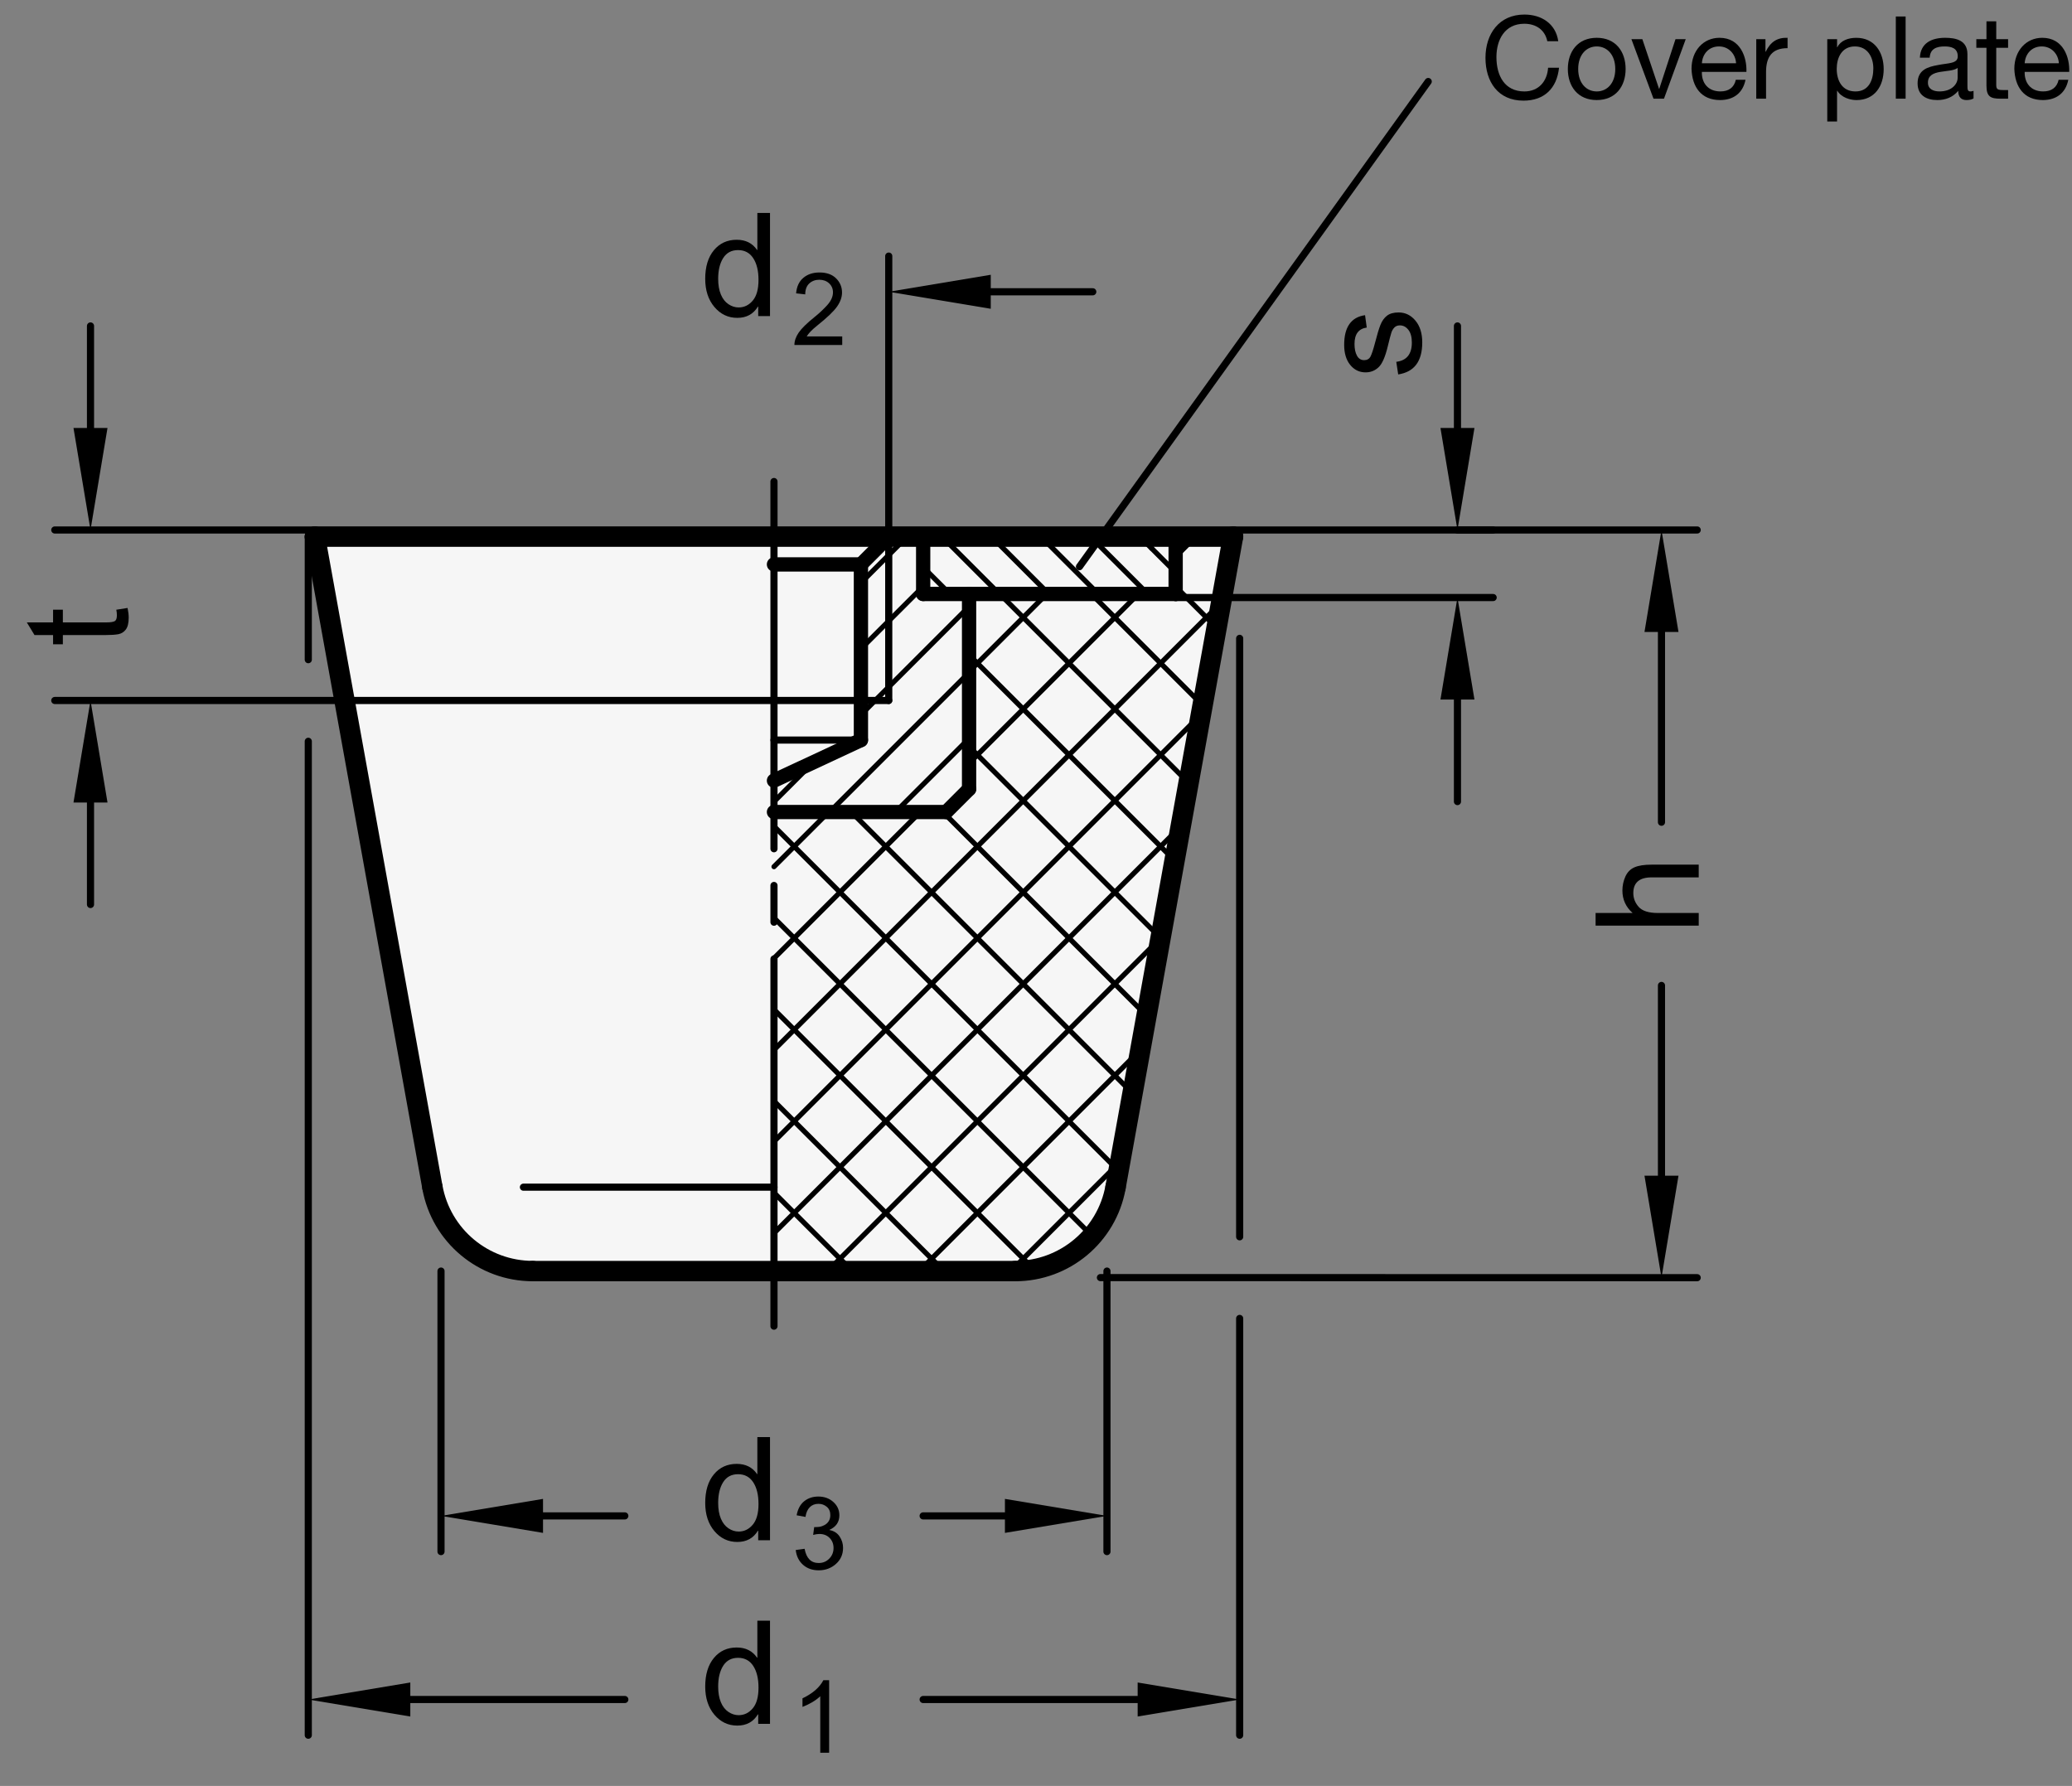 <?xml version="1.0" encoding="utf-8"?>
<!-- Generator: Adobe Illustrator 19.1.0, SVG Export Plug-In . SVG Version: 6.00 Build 0)  -->
<svg version="1.1" xmlns="http://www.w3.org/2000/svg" xmlns:xlink="http://www.w3.org/1999/xlink" x="0px" y="0px"
	 viewBox="0 0 143.938 124.072" enable-background="new 0 0 143.938 124.072" xml:space="preserve">
<rect x="0" y="0" width="143.938" height="124.072" fill="#808080" stroke="none"/>
<g id="MD_x5F_3_x5F_FUELLUNG_x5F_WS">
	<g id="LWPOLYLINE_2_">
		<path fill="#FFFFFF" d="M37.011,88.302h33.511c3.428,0,6.365-2.454,6.974-5.827l8.16-45.196h-31.89h-31.89l8.16,45.196
			C30.647,85.848,33.583,88.302,37.011,88.302z"/>
	</g>
</g>
<g id="MD_x5F_3_x5F_FUELLUNG_x5F_GR">
	<g id="LWPOLYLINE_1_">
		<path fill="#F6F6F6" d="M37.011,88.302h33.511c3.428,0,6.365-2.454,6.974-5.827l8.16-45.196h-31.89h-31.89l8.16,45.196
			C30.647,85.848,33.583,88.302,37.011,88.302z"/>
	</g>
</g>
<g id="MD_x5F_1_x5F_100">
	<g id="LINE">
		
			<line fill="none" stroke="#000000" stroke-width="1.417" stroke-linecap="round" stroke-linejoin="round" stroke-miterlimit="10" x1="53.767" y1="37.278" x2="21.877" y2="37.278"/>
	</g>
	<g id="LINE_1_">
		
			<line fill="none" stroke="#000000" stroke-width="1.417" stroke-linecap="round" stroke-linejoin="round" stroke-miterlimit="10" x1="21.877" y1="37.278" x2="30.038" y2="82.474"/>
	</g>
	<g id="LINE_2_">
		
			<line fill="none" stroke="#000000" stroke-width="1.417" stroke-linecap="round" stroke-linejoin="round" stroke-miterlimit="10" x1="37.011" y1="88.302" x2="53.767" y2="88.302"/>
	</g>
	<g id="ARC">
		
			<path fill="none" stroke="#000000" stroke-width="1.417" stroke-linecap="round" stroke-linejoin="round" stroke-miterlimit="10" d="
			M30.038,82.474c0.609,3.374,3.546,5.827,6.974,5.827"/>
	</g>
	<g id="LINE_3_">
		
			<line fill="none" stroke="#000000" stroke-width="1.417" stroke-linecap="round" stroke-linejoin="round" stroke-miterlimit="10" x1="53.767" y1="88.302" x2="70.522" y2="88.302"/>
	</g>
	<g id="ARC_1_">
		
			<path fill="none" stroke="#000000" stroke-width="1.417" stroke-linecap="round" stroke-linejoin="round" stroke-miterlimit="10" d="
			M70.522,88.302c3.428,0,6.365-2.454,6.974-5.827"/>
	</g>
	<g id="LINE_4_">
		
			<line fill="none" stroke="#000000" stroke-width="1.417" stroke-linecap="round" stroke-linejoin="round" stroke-miterlimit="10" x1="77.496" y1="82.474" x2="85.657" y2="37.278"/>
	</g>
	<g id="LINE_11_">
		
			<line fill="none" stroke="#000000" stroke-width="1.417" stroke-linecap="round" stroke-linejoin="round" stroke-miterlimit="10" x1="85.657" y1="37.278" x2="53.767" y2="37.278"/>
	</g>
</g>
<g id="MD_x5F_2_x5F_SCHRAFFUR">
	<g id="LINE_5_">
		
			<line fill="none" stroke="#000000" stroke-width="0.354" stroke-linecap="round" stroke-linejoin="round" stroke-miterlimit="10" x1="67.32" y1="51.303" x2="62.211" y2="56.412"/>
	</g>
	<g id="LINE_6_">
		
			<line fill="none" stroke="#000000" stroke-width="0.354" stroke-linecap="round" stroke-linejoin="round" stroke-miterlimit="10" x1="67.32" y1="46.721" x2="57.629" y2="56.412"/>
	</g>
	<g id="LINE_7_">
		
			<line fill="none" stroke="#000000" stroke-width="0.354" stroke-linecap="round" stroke-linejoin="round" stroke-miterlimit="10" x1="67.32" y1="42.139" x2="59.807" y2="49.652"/>
	</g>
	<g id="LINE_8_">
		
			<line fill="none" stroke="#000000" stroke-width="0.354" stroke-linecap="round" stroke-linejoin="round" stroke-miterlimit="10" x1="56.507" y1="52.952" x2="53.767" y2="55.692"/>
	</g>
	<g id="LINE_9_">
		
			<line fill="none" stroke="#000000" stroke-width="0.354" stroke-linecap="round" stroke-linejoin="round" stroke-miterlimit="10" x1="64.131" y1="40.746" x2="59.807" y2="45.07"/>
	</g>
	<g id="LINE_10_">
		
			<line fill="none" stroke="#000000" stroke-width="0.354" stroke-linecap="round" stroke-linejoin="round" stroke-miterlimit="10" x1="63.017" y1="37.278" x2="59.807" y2="40.488"/>
	</g>
	<g id="LINE_46_">
		
			<line fill="none" stroke="#000000" stroke-width="0.354" stroke-linecap="round" stroke-linejoin="round" stroke-miterlimit="10" x1="65.989" y1="41.264" x2="64.131" y2="39.406"/>
	</g>
	<g id="LINE_47_">
		
			<line fill="none" stroke="#000000" stroke-width="0.354" stroke-linecap="round" stroke-linejoin="round" stroke-miterlimit="10" x1="69.426" y1="41.264" x2="65.439" y2="37.278"/>
	</g>
	<g id="LINE_48_">
		
			<line fill="none" stroke="#000000" stroke-width="0.354" stroke-linecap="round" stroke-linejoin="round" stroke-miterlimit="10" x1="72.862" y1="41.264" x2="68.876" y2="37.278"/>
	</g>
	<g id="LINE_49_">
		
			<line fill="none" stroke="#000000" stroke-width="0.354" stroke-linecap="round" stroke-linejoin="round" stroke-miterlimit="10" x1="76.299" y1="41.264" x2="72.312" y2="37.278"/>
	</g>
	<g id="LINE_50_">
		
			<line fill="none" stroke="#000000" stroke-width="0.354" stroke-linecap="round" stroke-linejoin="round" stroke-miterlimit="10" x1="79.735" y1="41.264" x2="75.749" y2="37.278"/>
	</g>
	<g id="LINE_51_">
		
			<line fill="none" stroke="#000000" stroke-width="0.354" stroke-linecap="round" stroke-linejoin="round" stroke-miterlimit="10" x1="81.67" y1="39.763" x2="79.994" y2="38.086"/>
	</g>
	<g id="LINE_52_">
		
			<line fill="none" stroke="#000000" stroke-width="0.354" stroke-linecap="round" stroke-linejoin="round" stroke-miterlimit="10" x1="79.994" y1="38.086" x2="79.186" y2="37.278"/>
	</g>
	<g id="LINE_61_">
		
			<line fill="none" stroke="#000000" stroke-width="0.354" stroke-linecap="round" stroke-linejoin="round" stroke-miterlimit="10" x1="53.767" y1="60.209" x2="57.564" y2="56.412"/>
	</g>
	<g id="LINE_62_">
		
			<line fill="none" stroke="#000000" stroke-width="0.354" stroke-linecap="round" stroke-linejoin="round" stroke-miterlimit="10" x1="67.32" y1="46.656" x2="72.712" y2="41.264"/>
	</g>
	<g id="LINE_63_">
		
			<line fill="none" stroke="#000000" stroke-width="0.354" stroke-linecap="round" stroke-linejoin="round" stroke-miterlimit="10" x1="53.767" y1="66.573" x2="63.928" y2="56.412"/>
	</g>
	<g id="LINE_64_">
		
			<line fill="none" stroke="#000000" stroke-width="0.354" stroke-linecap="round" stroke-linejoin="round" stroke-miterlimit="10" x1="81.67" y1="38.669" x2="83.062" y2="37.278"/>
	</g>
	<g id="LINE_65_">
		
			<line fill="none" stroke="#000000" stroke-width="0.354" stroke-linecap="round" stroke-linejoin="round" stroke-miterlimit="10" x1="67.32" y1="53.02" x2="79.075" y2="41.264"/>
	</g>
	<g id="LINE_66_">
		
			<line fill="none" stroke="#000000" stroke-width="0.354" stroke-linecap="round" stroke-linejoin="round" stroke-miterlimit="10" x1="53.767" y1="72.937" x2="84.826" y2="41.878"/>
	</g>
	<g id="LINE_67_">
		
			<line fill="none" stroke="#000000" stroke-width="0.354" stroke-linecap="round" stroke-linejoin="round" stroke-miterlimit="10" x1="53.767" y1="79.301" x2="83.424" y2="49.644"/>
	</g>
	<g id="LINE_68_">
		
			<line fill="none" stroke="#000000" stroke-width="0.354" stroke-linecap="round" stroke-linejoin="round" stroke-miterlimit="10" x1="53.767" y1="85.665" x2="82.022" y2="57.41"/>
	</g>
	<g id="LINE_69_">
		
			<line fill="none" stroke="#000000" stroke-width="0.354" stroke-linecap="round" stroke-linejoin="round" stroke-miterlimit="10" x1="57.494" y1="88.302" x2="80.619" y2="65.176"/>
	</g>
	<g id="LINE_70_">
		
			<line fill="none" stroke="#000000" stroke-width="0.354" stroke-linecap="round" stroke-linejoin="round" stroke-miterlimit="10" x1="63.858" y1="88.302" x2="79.217" y2="72.942"/>
	</g>
	<g id="LINE_71_">
		
			<line fill="none" stroke="#000000" stroke-width="0.354" stroke-linecap="round" stroke-linejoin="round" stroke-miterlimit="10" x1="70.222" y1="88.302" x2="77.815" y2="80.709"/>
	</g>
	<g id="LINE_72_">
		
			<line fill="none" stroke="#000000" stroke-width="0.354" stroke-linecap="round" stroke-linejoin="round" stroke-miterlimit="10" x1="59.211" y1="88.302" x2="53.767" y2="82.857"/>
	</g>
	<g id="LINE_73_">
		
			<line fill="none" stroke="#000000" stroke-width="0.354" stroke-linecap="round" stroke-linejoin="round" stroke-miterlimit="10" x1="65.575" y1="88.302" x2="53.767" y2="76.493"/>
	</g>
	<g id="LINE_74_">
		
			<line fill="none" stroke="#000000" stroke-width="0.354" stroke-linecap="round" stroke-linejoin="round" stroke-miterlimit="10" x1="71.82" y1="88.182" x2="53.767" y2="70.129"/>
	</g>
	<g id="LINE_75_">
		
			<line fill="none" stroke="#000000" stroke-width="0.354" stroke-linecap="round" stroke-linejoin="round" stroke-miterlimit="10" x1="75.868" y1="85.867" x2="53.767" y2="63.765"/>
	</g>
	<g id="LINE_76_">
		
			<line fill="none" stroke="#000000" stroke-width="0.354" stroke-linecap="round" stroke-linejoin="round" stroke-miterlimit="10" x1="77.702" y1="81.336" x2="53.767" y2="57.401"/>
	</g>
	<g id="LINE_77_">
		
			<line fill="none" stroke="#000000" stroke-width="0.354" stroke-linecap="round" stroke-linejoin="round" stroke-miterlimit="10" x1="78.675" y1="75.946" x2="59.141" y2="56.412"/>
	</g>
	<g id="LINE_78_">
		
			<line fill="none" stroke="#000000" stroke-width="0.354" stroke-linecap="round" stroke-linejoin="round" stroke-miterlimit="10" x1="79.648" y1="70.555" x2="65.505" y2="56.412"/>
	</g>
	<g id="LINE_79_">
		
			<line fill="none" stroke="#000000" stroke-width="0.354" stroke-linecap="round" stroke-linejoin="round" stroke-miterlimit="10" x1="80.622" y1="65.164" x2="67.32" y2="51.863"/>
	</g>
	<g id="LINE_80_">
		
			<line fill="none" stroke="#000000" stroke-width="0.354" stroke-linecap="round" stroke-linejoin="round" stroke-miterlimit="10" x1="81.595" y1="59.774" x2="67.32" y2="45.499"/>
	</g>
	<g id="LINE_81_">
		
			<line fill="none" stroke="#000000" stroke-width="0.354" stroke-linecap="round" stroke-linejoin="round" stroke-miterlimit="10" x1="82.568" y1="54.383" x2="69.45" y2="41.264"/>
	</g>
	<g id="LINE_82_">
		
			<line fill="none" stroke="#000000" stroke-width="0.354" stroke-linecap="round" stroke-linejoin="round" stroke-miterlimit="10" x1="83.542" y1="48.992" x2="75.814" y2="41.264"/>
	</g>
	<g id="LINE_83_">
		
			<line fill="none" stroke="#000000" stroke-width="0.354" stroke-linecap="round" stroke-linejoin="round" stroke-miterlimit="10" x1="84.515" y1="43.602" x2="81.67" y2="40.757"/>
	</g>
	<g id="LINE_84_">
		
			<line fill="none" stroke="#000000" stroke-width="0.354" stroke-linecap="round" stroke-linejoin="round" stroke-miterlimit="10" x1="85.488" y1="38.211" x2="84.555" y2="37.278"/>
	</g>
</g>
<g id="MD_x5F_1_x5F_070">
	<g id="LINE_12_">
		
			<line fill="none" stroke="#000000" stroke-width="0.992" stroke-linecap="round" stroke-linejoin="round" stroke-miterlimit="10" x1="64.131" y1="37.278" x2="64.131" y2="41.264"/>
	</g>
	<g id="LINE_13_">
		
			<line fill="none" stroke="#000000" stroke-width="0.992" stroke-linecap="round" stroke-linejoin="round" stroke-miterlimit="10" x1="64.131" y1="41.264" x2="81.67" y2="41.264"/>
	</g>
	<g id="LINE_14_">
		
			<line fill="none" stroke="#000000" stroke-width="0.992" stroke-linecap="round" stroke-linejoin="round" stroke-miterlimit="10" x1="67.32" y1="41.264" x2="67.32" y2="54.818"/>
	</g>
	<g id="LINE_15_">
		
			<line fill="none" stroke="#000000" stroke-width="0.992" stroke-linecap="round" stroke-linejoin="round" stroke-miterlimit="10" x1="65.726" y1="56.412" x2="53.767" y2="56.412"/>
	</g>
	<g id="LINE_16_">
		
			<line fill="none" stroke="#000000" stroke-width="0.992" stroke-linecap="round" stroke-linejoin="round" stroke-miterlimit="10" x1="67.32" y1="54.818" x2="65.726" y2="56.412"/>
	</g>
	<g id="LINE_17_">
		
			<line fill="none" stroke="#000000" stroke-width="0.992" stroke-linecap="round" stroke-linejoin="round" stroke-miterlimit="10" x1="59.807" y1="39.21" x2="59.807" y2="51.413"/>
	</g>
	<g id="LINE_19_">
		
			<line fill="none" stroke="#000000" stroke-width="0.992" stroke-linecap="round" stroke-linejoin="round" stroke-miterlimit="10" x1="53.767" y1="54.23" x2="59.807" y2="51.413"/>
	</g>
	<g id="LINE_22_">
		
			<line fill="none" stroke="#000000" stroke-width="0.992" stroke-linecap="round" stroke-linejoin="round" stroke-miterlimit="10" x1="61.739" y1="37.278" x2="59.807" y2="39.21"/>
	</g>
	<g id="LINE_23_">
		
			<line fill="none" stroke="#000000" stroke-width="0.992" stroke-linecap="round" stroke-linejoin="round" stroke-miterlimit="10" x1="59.807" y1="39.21" x2="53.767" y2="39.21"/>
	</g>
	<g id="LINE_45_">
		
			<line fill="none" stroke="#000000" stroke-width="0.992" stroke-linecap="round" stroke-linejoin="round" stroke-miterlimit="10" x1="81.67" y1="41.264" x2="81.67" y2="37.278"/>
	</g>
</g>
<g id="MD_x5F_1_x5F_035">
	<g id="LINE_18_">
		
			<line fill="none" stroke="#000000" stroke-width="0.496" stroke-linecap="round" stroke-linejoin="round" stroke-miterlimit="10" x1="59.807" y1="51.413" x2="53.767" y2="51.413"/>
	</g>
	<g id="LINE_20_">
		
			<line fill="none" stroke="#000000" stroke-width="0.496" stroke-linecap="round" stroke-linejoin="round" stroke-miterlimit="10" x1="61.739" y1="37.278" x2="61.739" y2="48.663"/>
	</g>
	<g id="LINE_21_">
		
			<line fill="none" stroke="#000000" stroke-width="0.496" stroke-linecap="round" stroke-linejoin="round" stroke-miterlimit="10" x1="61.739" y1="48.663" x2="53.767" y2="48.663"/>
	</g>
	<g id="LINE_24_">
		
			<line fill="none" stroke="#000000" stroke-width="0.496" stroke-linecap="round" stroke-linejoin="round" stroke-miterlimit="10" x1="53.767" y1="61.514" x2="53.767" y2="64.066"/>
	</g>
	<g id="LINE_25_">
		
			<line fill="none" stroke="#000000" stroke-width="0.496" stroke-linecap="round" stroke-linejoin="round" stroke-miterlimit="10" x1="53.767" y1="58.963" x2="53.767" y2="33.451"/>
	</g>
	<g id="LINE_26_">
		
			<line fill="none" stroke="#000000" stroke-width="0.496" stroke-linecap="round" stroke-linejoin="round" stroke-miterlimit="10" x1="53.767" y1="66.617" x2="53.767" y2="92.129"/>
	</g>
	<g id="LINE_53_">
		
			<line fill="none" stroke="#000000" stroke-width="0.496" stroke-linecap="round" stroke-linejoin="round" stroke-miterlimit="10" x1="74.988" y1="39.367" x2="99.216" y2="5.663"/>
	</g>
	<g id="LINE_54_">
		
			<line fill="none" stroke="#000000" stroke-width="0.496" stroke-linecap="round" stroke-linejoin="round" stroke-miterlimit="10" x1="36.361" y1="82.474" x2="53.767" y2="82.474"/>
	</g>
</g>
<g id="MD_x5F_2_x5F_BEMASSUNG">
	<g id="LINE_27_">
		
			<line stroke="#000000" stroke-width="0.496" stroke-linecap="round" stroke-linejoin="round" stroke-miterlimit="10" x1="21.877" y1="36.818" x2="3.806" y2="36.818"/>
	</g>
	<g id="LINE_28_">
		
			<line stroke="#000000" stroke-width="0.496" stroke-linecap="round" stroke-linejoin="round" stroke-miterlimit="10" x1="6.287" y1="29.731" x2="6.287" y2="22.644"/>
	</g>
	<g id="SOLID">
		<polygon points="7.468,29.731 6.287,36.818 5.105,29.731 		"/>
	</g>
	<g id="LINE_29_">
		
			<line stroke="#000000" stroke-width="0.496" stroke-linecap="round" stroke-linejoin="round" stroke-miterlimit="10" x1="101.247" y1="36.818" x2="117.901" y2="36.818"/>
	</g>
	<g id="SOLID_1_">
		<polygon points="114.239,43.904 115.42,36.818 116.602,43.904 		"/>
	</g>
	<g id="SOLID_2_">
		<polygon points="114.239,81.676 115.42,88.762 116.602,81.676 		"/>
	</g>
	<g id="LINE_30_">
		
			<line stroke="#000000" stroke-width="0.496" stroke-linecap="round" stroke-linejoin="round" stroke-miterlimit="10" x1="76.444" y1="88.755" x2="117.901" y2="88.762"/>
	</g>
	<g id="LINE_31_">
		
			<line stroke="#000000" stroke-width="0.496" stroke-linecap="round" stroke-linejoin="round" stroke-miterlimit="10" x1="53.767" y1="48.663" x2="3.806" y2="48.663"/>
	</g>
	<g id="SOLID_3_">
		<polygon points="7.468,55.75 6.287,48.663 5.105,55.75 		"/>
	</g>
	<g id="LINE_32_">
		
			<line stroke="#000000" stroke-width="0.496" stroke-linecap="round" stroke-linejoin="round" stroke-miterlimit="10" x1="115.42" y1="81.676" x2="115.42" y2="68.459"/>
	</g>
	<g id="LINE_33_">
		
			<line stroke="#000000" stroke-width="0.496" stroke-linecap="round" stroke-linejoin="round" stroke-miterlimit="10" x1="115.42" y1="43.904" x2="115.42" y2="57.121"/>
	</g>
	<g id="TEXT">
		<g>
			<path d="M118.007,60.068v0.884h-3.274c-0.424,0-0.741,0.091-0.953,0.274s-0.317,0.455-0.317,0.816
				c0,0.358,0.124,0.679,0.374,0.96c0.249,0.282,0.694,0.424,1.336,0.424h2.835v0.879h-7.165v-0.879h2.571
				c-0.473-0.418-0.709-0.939-0.709-1.564c0-0.335,0.068-0.656,0.205-0.963c0.137-0.306,0.347-0.521,0.631-0.645
				c0.283-0.124,0.678-0.186,1.183-0.186H118.007z"/>
		</g>
	</g>
	<g id="LINE_34_">
		
			<line stroke="#000000" stroke-width="0.496" stroke-linecap="round" stroke-linejoin="round" stroke-miterlimit="10" x1="6.287" y1="62.836" x2="6.287" y2="55.75"/>
	</g>
	<g id="SOLID_4_">
		<polygon points="68.826,19.089 61.739,20.27 68.826,21.451 		"/>
	</g>
	<g id="LINE_35_">
		
			<line stroke="#000000" stroke-width="0.496" stroke-linecap="round" stroke-linejoin="round" stroke-miterlimit="10" x1="68.826" y1="20.27" x2="75.913" y2="20.27"/>
	</g>
	<g id="LINE_36_">
		
			<line stroke="#000000" stroke-width="0.496" stroke-linecap="round" stroke-linejoin="round" stroke-miterlimit="10" x1="61.739" y1="37.278" x2="61.739" y2="17.79"/>
	</g>
	<g id="TEXT_1_">
		<g>
			<path d="M58.508,23.967h-3.322c0-0.283,0.099-0.569,0.296-0.858c0.197-0.29,0.566-0.652,1.107-1.088
				c0.331-0.265,0.626-0.543,0.886-0.833c0.26-0.291,0.39-0.584,0.39-0.878c0-0.253-0.09-0.462-0.269-0.628
				c-0.179-0.165-0.406-0.248-0.679-0.248c-0.276,0-0.508,0.085-0.695,0.255s-0.282,0.424-0.284,0.762l-0.633-0.072
				c0.039-0.47,0.206-0.829,0.501-1.077c0.295-0.249,0.67-0.373,1.124-0.373c0.493,0,0.876,0.136,1.151,0.408
				c0.275,0.272,0.413,0.602,0.413,0.987c0,0.321-0.116,0.647-0.347,0.977c-0.232,0.33-0.693,0.771-1.384,1.322
				c-0.362,0.29-0.603,0.54-0.722,0.749h2.467V23.967z"/>
		</g>
	</g>
	<g id="TEXT_2_">
		<g>
			<path d="M53.492,21.96h-0.821V21.3h-0.02c-0.316,0.521-0.793,0.782-1.432,0.782c-0.635,0-1.166-0.252-1.591-0.755
				c-0.425-0.504-0.638-1.156-0.638-1.957c0-0.838,0.2-1.499,0.601-1.984s0.93-0.729,1.588-0.729c0.619,0,1.09,0.236,1.413,0.709
				h0.02v-2.571h0.879V21.96z M51.313,21.358c0.384,0,0.71-0.157,0.978-0.474s0.401-0.795,0.401-1.437
				c0-0.633-0.122-1.136-0.367-1.511c-0.244-0.374-0.595-0.562-1.051-0.562s-0.801,0.183-1.034,0.55
				c-0.233,0.366-0.35,0.848-0.35,1.444c0,0.43,0.063,0.794,0.188,1.092s0.3,0.522,0.525,0.672
				C50.829,21.284,51.065,21.358,51.313,21.358z"/>
		</g>
	</g>
	<g id="LINE_37_">
		
			<line stroke="#000000" stroke-width="0.496" stroke-linecap="round" stroke-linejoin="round" stroke-miterlimit="10" x1="85.657" y1="36.818" x2="103.727" y2="36.818"/>
	</g>
	<g id="LINE_38_">
		
			<line stroke="#000000" stroke-width="0.496" stroke-linecap="round" stroke-linejoin="round" stroke-miterlimit="10" x1="101.247" y1="29.731" x2="101.247" y2="22.644"/>
	</g>
	<g id="SOLID_5_">
		<polygon points="100.066,29.731 101.247,36.818 102.428,29.731 		"/>
	</g>
	<g id="LINE_39_">
		
			<line stroke="#000000" stroke-width="0.496" stroke-linecap="round" stroke-linejoin="round" stroke-miterlimit="10" x1="81.67" y1="41.512" x2="103.727" y2="41.512"/>
	</g>
	<g id="LINE_40_">
		
			<line stroke="#000000" stroke-width="0.496" stroke-linecap="round" stroke-linejoin="round" stroke-miterlimit="10" x1="101.247" y1="48.599" x2="101.247" y2="55.686"/>
	</g>
	<g id="SOLID_6_">
		<polygon points="102.428,48.599 101.247,41.512 100.066,48.599 		"/>
	</g>
	<g id="LINE_41_">
		
			<line stroke="#000000" stroke-width="0.496" stroke-linecap="round" stroke-linejoin="round" stroke-miterlimit="10" x1="69.811" y1="105.31" x2="64.129" y2="105.31"/>
	</g>
	<g id="TEXT_3_">
		<g>
			<path d="M57.625,106.293c0.31,0.06,0.544,0.209,0.703,0.45c0.159,0.24,0.238,0.502,0.238,0.785c0,0.456-0.166,0.83-0.498,1.123
				c-0.332,0.294-0.729,0.44-1.192,0.44c-0.443,0-0.808-0.129-1.095-0.387c-0.288-0.258-0.455-0.599-0.503-1.023l0.616-0.085
				c0.062,0.33,0.174,0.578,0.337,0.742s0.378,0.246,0.645,0.246c0.287,0,0.531-0.101,0.73-0.303
				c0.199-0.202,0.299-0.448,0.299-0.74c0-0.281-0.091-0.514-0.272-0.698c-0.182-0.185-0.418-0.277-0.71-0.277
				c-0.119,0-0.264,0.021-0.435,0.065l0.072-0.541c0.164,0,0.294-0.008,0.39-0.023c0.096-0.017,0.203-0.055,0.321-0.116
				s0.217-0.15,0.294-0.266s0.116-0.258,0.116-0.43c0-0.248-0.083-0.441-0.248-0.578s-0.356-0.205-0.573-0.205
				c-0.249,0-0.451,0.079-0.607,0.236s-0.255,0.382-0.296,0.674l-0.616-0.113c0.08-0.436,0.256-0.762,0.528-0.979
				c0.272-0.216,0.598-0.324,0.977-0.324c0.417,0,0.766,0.126,1.045,0.378s0.419,0.561,0.419,0.925c0,0.468-0.229,0.805-0.688,1.01
				V106.293z"/>
		</g>
	</g>
	<g id="TEXT_4_">
		<g>
			<path d="M53.492,107h-0.821v-0.66h-0.02c-0.316,0.521-0.793,0.781-1.432,0.781c-0.635,0-1.166-0.252-1.591-0.754
				c-0.425-0.504-0.638-1.156-0.638-1.957c0-0.838,0.2-1.5,0.601-1.984c0.401-0.486,0.93-0.729,1.588-0.729
				c0.619,0,1.09,0.236,1.413,0.709h0.02v-2.572h0.879V107z M51.313,106.398c0.384,0,0.71-0.158,0.978-0.475
				s0.401-0.795,0.401-1.436c0-0.633-0.122-1.137-0.367-1.512c-0.244-0.373-0.595-0.561-1.051-0.561s-0.801,0.182-1.034,0.549
				s-0.35,0.848-0.35,1.445c0,0.43,0.063,0.793,0.188,1.092c0.125,0.297,0.3,0.521,0.525,0.672
				C50.829,106.324,51.065,106.398,51.313,106.398z"/>
		</g>
	</g>
	<g id="LINE_42_">
		
			<line stroke="#000000" stroke-width="0.496" stroke-linecap="round" stroke-linejoin="round" stroke-miterlimit="10" x1="76.898" y1="88.302" x2="76.898" y2="107.79"/>
	</g>
	<g id="SOLID_7_">
		<polygon points="69.811,104.129 76.898,105.31 69.811,106.491 		"/>
	</g>
	<g id="LINE_43_">
		
			<line stroke="#000000" stroke-width="0.496" stroke-linecap="round" stroke-linejoin="round" stroke-miterlimit="10" x1="37.723" y1="105.31" x2="43.405" y2="105.31"/>
	</g>
	<g id="LINE_44_">
		
			<line stroke="#000000" stroke-width="0.496" stroke-linecap="round" stroke-linejoin="round" stroke-miterlimit="10" x1="30.636" y1="88.302" x2="30.636" y2="107.79"/>
	</g>
	<g id="SOLID_8_">
		<polygon points="37.723,104.129 30.636,105.31 37.723,106.491 		"/>
	</g>
	<g id="TEXT_5_">
		<g>
			<path d="M94.945,22.756c-0.283,0.039-0.496,0.154-0.638,0.345c-0.142,0.19-0.212,0.455-0.212,0.794
				c0,0.336,0.057,0.607,0.171,0.814s0.28,0.311,0.498,0.311c0.205,0,0.353-0.083,0.44-0.247s0.195-0.489,0.322-0.975
				c0.14-0.547,0.264-0.957,0.371-1.229s0.259-0.484,0.452-0.635c0.194-0.152,0.464-0.228,0.81-0.228
				c0.462,0,0.852,0.189,1.168,0.567c0.315,0.378,0.474,0.883,0.474,1.515c0,0.658-0.14,1.172-0.418,1.542
				c-0.278,0.37-0.696,0.597-1.253,0.682l-0.133-0.875c0.362-0.046,0.633-0.18,0.812-0.403c0.18-0.223,0.269-0.535,0.269-0.936
				c0-0.384-0.08-0.679-0.241-0.885c-0.161-0.205-0.357-0.308-0.589-0.308c-0.157,0-0.282,0.047-0.377,0.142
				c-0.094,0.095-0.165,0.213-0.212,0.354c-0.048,0.142-0.132,0.46-0.252,0.956c-0.176,0.736-0.39,1.223-0.641,1.458
				c-0.251,0.236-0.551,0.354-0.899,0.354c-0.433,0-0.79-0.172-1.07-0.518c-0.28-0.345-0.42-0.81-0.42-1.393
				c0-0.619,0.121-1.1,0.364-1.444c0.242-0.344,0.605-0.55,1.087-0.618L94.945,22.756z"/>
		</g>
	</g>
	<g id="TEXT_6_">
		<g>
			<path d="M8.863,42.235c0.052,0.261,0.078,0.48,0.078,0.66c0,0.385-0.067,0.665-0.203,0.841c-0.135,0.176-0.307,0.283-0.516,0.322
				c-0.208,0.039-0.498,0.059-0.869,0.059H4.367v0.641h-0.68v-0.641h-1.29l-0.533-0.879h1.823v-0.88h0.68v0.88h3.035
				c0.261,0,0.445-0.027,0.555-0.081c0.108-0.054,0.163-0.19,0.163-0.408c0-0.127-0.013-0.257-0.039-0.391L8.863,42.235z"/>
		</g>
	</g>
	<g id="LINE_55_">
		
			<line stroke="#000000" stroke-width="0.496" stroke-linecap="round" stroke-linejoin="round" stroke-miterlimit="10" x1="79.031" y1="118.066" x2="64.129" y2="118.066"/>
	</g>
	<g id="TEXT_7_">
		<g>
			<path d="M57.598,121.763h-0.616v-3.924c-0.308,0.292-0.72,0.539-1.235,0.742v-0.596c0.709-0.34,1.193-0.76,1.451-1.262h0.4
				V121.763z"/>
		</g>
	</g>
	<g id="TEXT_8_">
		<g>
			<path d="M53.492,119.756h-0.821v-0.66h-0.02c-0.316,0.521-0.793,0.782-1.432,0.782c-0.635,0-1.166-0.252-1.591-0.755
				c-0.425-0.504-0.638-1.156-0.638-1.957c0-0.838,0.2-1.499,0.601-1.984s0.93-0.729,1.588-0.729c0.619,0,1.09,0.236,1.413,0.709
				h0.02v-2.571h0.879V119.756z M51.313,119.154c0.384,0,0.71-0.157,0.978-0.474s0.401-0.795,0.401-1.437
				c0-0.633-0.122-1.136-0.367-1.511c-0.244-0.374-0.595-0.562-1.051-0.562s-0.801,0.183-1.034,0.55
				c-0.233,0.366-0.35,0.848-0.35,1.444c0,0.43,0.063,0.794,0.188,1.092s0.3,0.522,0.525,0.672
				C50.829,119.08,51.065,119.154,51.313,119.154z"/>
		</g>
	</g>
	<g id="LINE_56_">
		
			<line stroke="#000000" stroke-width="0.496" stroke-linecap="round" stroke-linejoin="round" stroke-miterlimit="10" x1="86.117" y1="44.347" x2="86.117" y2="85.922"/>
	</g>
	<g id="LINE_57_">
		
			<line stroke="#000000" stroke-width="0.496" stroke-linecap="round" stroke-linejoin="round" stroke-miterlimit="10" x1="86.117" y1="91.592" x2="86.117" y2="120.546"/>
	</g>
	<g id="SOLID_9_">
		<polygon points="79.031,116.884 86.117,118.066 79.031,119.247 		"/>
	</g>
	<g id="LINE_58_">
		
			<line stroke="#000000" stroke-width="0.496" stroke-linecap="round" stroke-linejoin="round" stroke-miterlimit="10" x1="28.503" y1="118.066" x2="43.405" y2="118.066"/>
	</g>
	<g id="LINE_59_">
		
			<line stroke="#000000" stroke-width="0.496" stroke-linecap="round" stroke-linejoin="round" stroke-miterlimit="10" x1="21.416" y1="37.278" x2="21.416" y2="45.829"/>
	</g>
	<g id="LINE_60_">
		
			<line stroke="#000000" stroke-width="0.496" stroke-linecap="round" stroke-linejoin="round" stroke-miterlimit="10" x1="21.416" y1="51.498" x2="21.416" y2="120.546"/>
	</g>
	<g id="SOLID_10_">
		<polygon points="28.503,116.884 21.416,118.066 28.503,119.247 		"/>
	</g>
</g>
<g id="MD_x5F_2_x5F_TEXT_x5F_EN">
	<g id="Deckblech_1_">
		<g>
			<path d="M105.897,1.011c1.191,0,2.184,0.64,2.352,1.854h-0.76c-0.168-0.807-0.8-1.215-1.6-1.215
				c-1.359,0-1.935,1.119-1.935,2.311c0,1.304,0.575,2.391,1.942,2.391c0.992,0,1.584-0.703,1.647-1.646h0.76
				c-0.151,1.431-1.023,2.286-2.471,2.286c-1.767,0-2.639-1.312-2.639-2.975S104.139,1.011,105.897,1.011z"/>
			<path d="M110.923,2.626c1.311,0,2.006,0.951,2.006,2.167c0,1.207-0.695,2.158-2.006,2.158c-1.313,0-2.008-0.951-2.008-2.158
				C108.915,3.577,109.61,2.626,110.923,2.626z M110.923,6.352c0.711,0,1.287-0.56,1.287-1.559c0-1-0.576-1.567-1.287-1.567
				c-0.713,0-1.288,0.567-1.288,1.567C109.635,5.792,110.21,6.352,110.923,6.352z"/>
			<path d="M115.594,6.855h-0.728l-1.535-4.134h0.76l1.159,3.446h0.017l1.127-3.446h0.711L115.594,6.855z"/>
			<path d="M121.257,5.544c-0.184,0.92-0.832,1.407-1.767,1.407c-1.319,0-1.943-0.919-1.983-2.175c0-1.247,0.816-2.15,1.943-2.15
				c1.463,0,1.91,1.367,1.871,2.366h-3.095c-0.024,0.72,0.384,1.359,1.288,1.359c0.566,0,0.951-0.264,1.07-0.808H121.257z
				 M120.602,4.393c-0.04-0.647-0.512-1.167-1.191-1.167c-0.704,0-1.144,0.527-1.184,1.167H120.602z"/>
			<path d="M122.003,2.722h0.64v0.872h0.017c0.327-0.672,0.783-0.992,1.519-0.968v0.72c-1.096,0-1.495,0.615-1.495,1.671v1.839
				h-0.68V2.722z"/>
			<path d="M126.938,2.722h0.68v0.56h0.017c0.224-0.455,0.743-0.655,1.319-0.655c1.271,0,1.902,1.007,1.902,2.175
				c0,1.175-0.623,2.15-1.887,2.15c-0.416,0-1.039-0.16-1.335-0.647h-0.017v2.135h-0.68V2.722z M128.858,3.226
				c-0.92,0-1.264,0.791-1.264,1.559c0,0.808,0.367,1.567,1.303,1.567c0.928,0,1.24-0.791,1.24-1.599
				C130.138,3.977,129.737,3.226,128.858,3.226z"/>
			<path d="M131.699,1.146h0.68v5.709h-0.68V1.146z"/>
			<path d="M137.097,6.84c-0.119,0.071-0.287,0.111-0.487,0.111c-0.353,0-0.575-0.191-0.575-0.64c-0.377,0.448-0.88,0.64-1.455,0.64
				c-0.752,0-1.368-0.327-1.368-1.159c0-0.936,0.696-1.144,1.399-1.271c0.744-0.151,1.391-0.088,1.391-0.607
				c0-0.6-0.495-0.688-0.919-0.688c-0.575,0-0.999,0.176-1.031,0.783h-0.68c0.04-1.023,0.823-1.383,1.751-1.383
				c0.744,0,1.551,0.168,1.551,1.135v2.127c0,0.32,0,0.464,0.217,0.464c0.063,0,0.135-0.016,0.207-0.04V6.84z M135.993,4.721
				c-0.527,0.392-2.063,0.008-2.063,1.023c0,0.447,0.384,0.607,0.8,0.607c0.896,0,1.263-0.552,1.263-0.936V4.721z"/>
			<path d="M138.675,2.722h0.823v0.6h-0.823v2.566c0,0.32,0.088,0.368,0.512,0.368h0.312v0.6h-0.52
				c-0.704,0-0.983-0.144-0.983-0.903V3.321h-0.704v-0.6h0.704V1.482h0.68V2.722z"/>
			<path d="M143.681,5.544c-0.184,0.92-0.831,1.407-1.767,1.407c-1.319,0-1.942-0.919-1.982-2.175c0-1.247,0.815-2.15,1.942-2.15
				c1.463,0,1.911,1.367,1.871,2.366h-3.094c-0.024,0.72,0.383,1.359,1.287,1.359c0.567,0,0.951-0.264,1.071-0.808H143.681z
				 M143.026,4.393c-0.041-0.647-0.512-1.167-1.191-1.167c-0.704,0-1.145,0.527-1.184,1.167H143.026z"/>
		</g>
	</g>
</g>
</svg>
